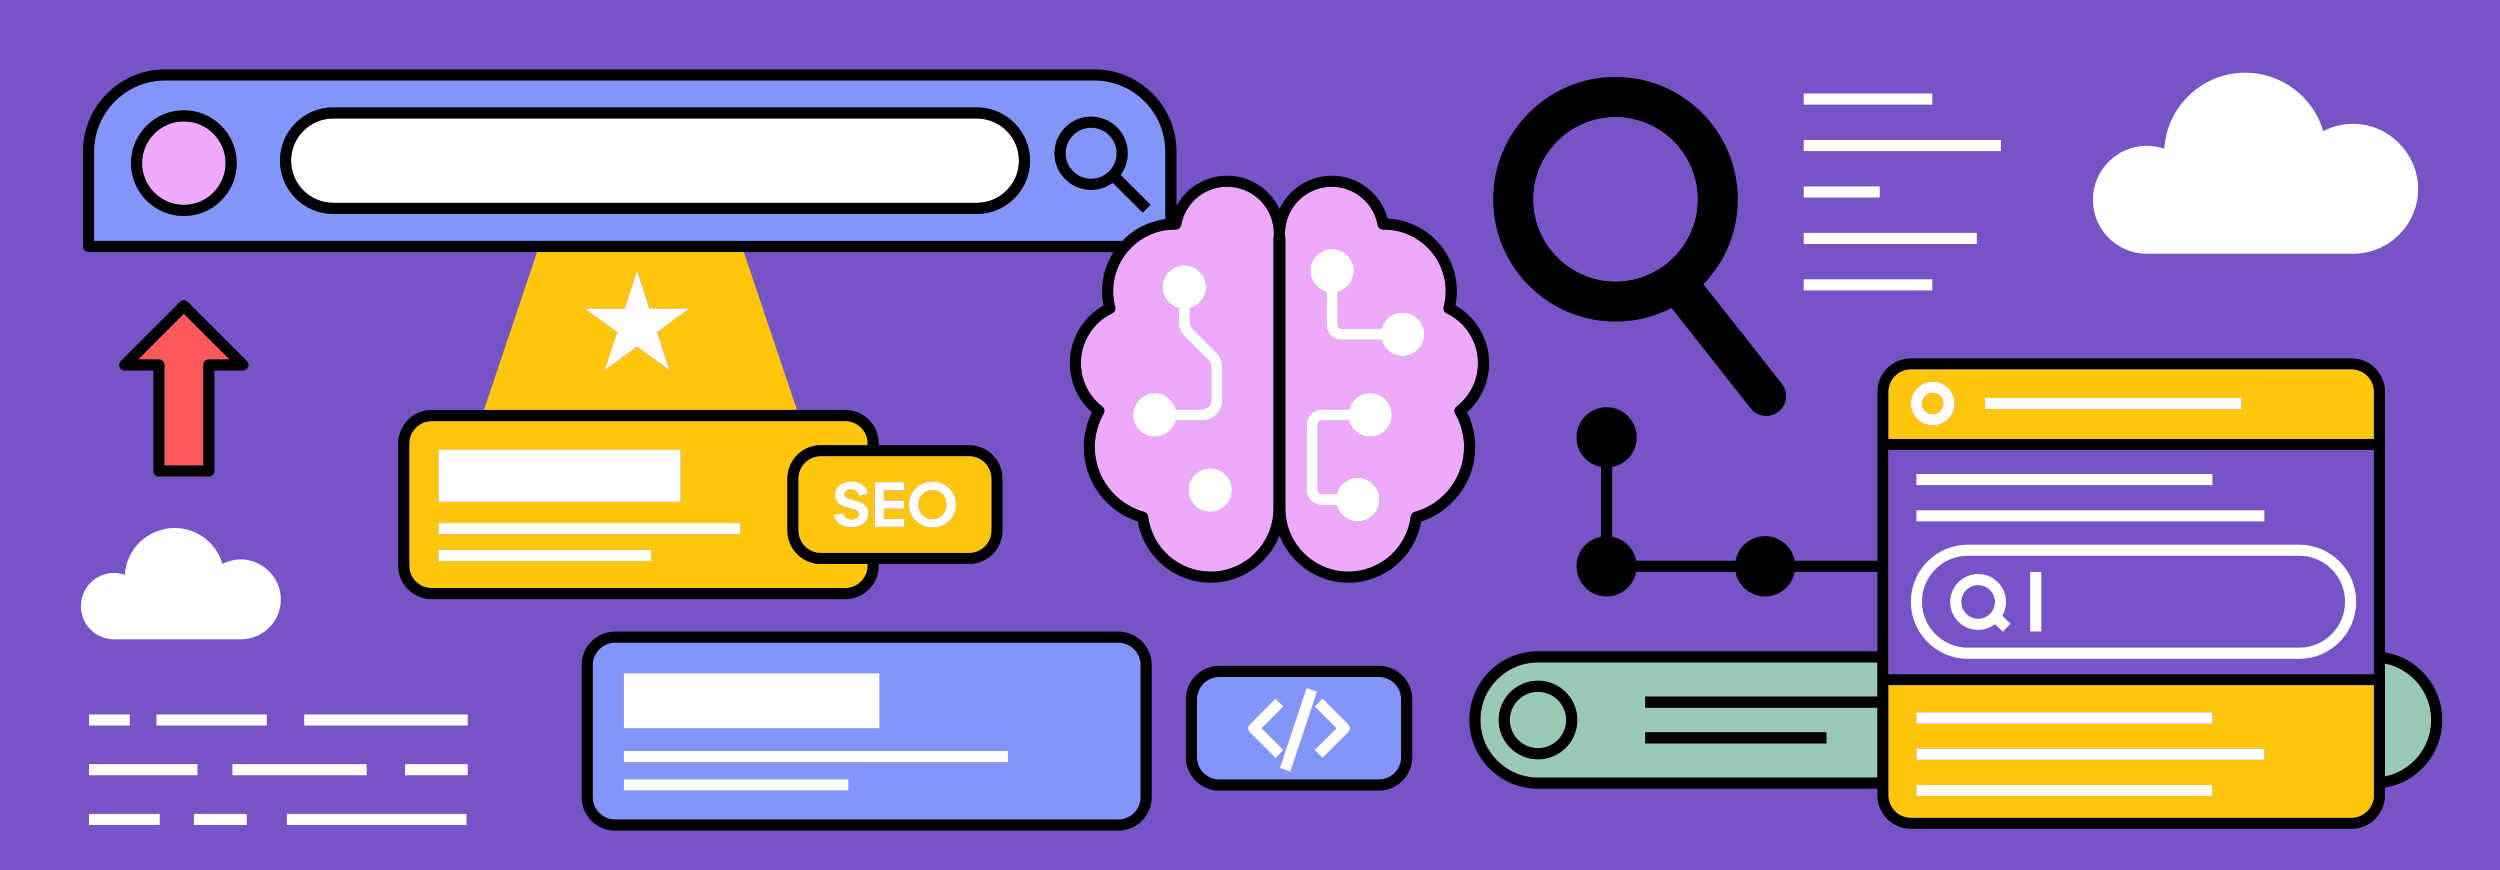 <?xml version="1.0" encoding="UTF-8"?>
<svg id="Layer_2" xmlns="http://www.w3.org/2000/svg" viewBox="0 0 675 235">
  <defs>
    <style>
      .cls-1 {
        fill: #9ac9b5;
      }

      .cls-2 {
        fill: #7754c5;
      }

      .cls-3 {
        fill: #eeaafa;
      }

      .cls-4 {
        fill: #ff595e;
      }

      .cls-5 {
        fill: #fff;
      }

      .cls-6 {
        fill: #8395f8;
      }

      .cls-7 {
        fill: #ffc60b;
      }
    </style>
  </defs>
  <g id="Layer_3">
    <g>
      <rect class="cls-2" width="675" height="235"/>
      <g>
        <path class="cls-1" d="M656.42,194.4c0-7.53-5.37-13.82-12.48-15.25v30.5c7.11-1.43,12.48-7.72,12.48-15.25Z"/>
        <path class="cls-1" d="M399.7,194.4c0,8.58,6.98,15.56,15.56,15.56h91.63v-18.88h-62.69v-3h62.69v-9.24h-91.63c-8.58,0-15.56,6.98-15.56,15.56ZM444.2,197.71h48.93v3h-48.93v-3ZM425.87,194.4c0,5.85-4.76,10.61-10.61,10.61s-10.61-4.76-10.61-10.61,4.76-10.61,10.61-10.61,10.61,4.76,10.61,10.61Z"/>
        <path d="M659.42,194.4c0-9.18-6.71-16.81-15.48-18.28v-70.31c0-4.99-4.06-9.05-9.05-9.05h-118.94c-4.99,0-9.05,4.06-9.05,9.05v45.59h-22.34c-.71-3.77-4.02-6.64-7.99-6.64s-7.28,2.86-7.99,6.64h-26.81c-.62-3.28-3.21-5.88-6.49-6.49v-18.83c3.77-.71,6.64-4.02,6.64-7.99,0-4.49-3.65-8.14-8.14-8.14s-8.13,3.65-8.13,8.14c0,3.97,2.86,7.28,6.63,7.99v18.83c-3.77.71-6.63,4.02-6.63,7.99,0,4.49,3.65,8.14,8.13,8.14,3.97,0,7.28-2.86,7.99-6.64h26.81c.71,3.77,4.02,6.64,7.99,6.64s7.28-2.86,7.99-6.64h22.34v21.44h-91.63c-10.23,0-18.56,8.32-18.56,18.56s8.33,18.56,18.56,18.56h91.63v1.77c0,4.99,4.06,9.05,9.05,9.05h118.94c4.99,0,9.05-4.06,9.05-9.05v-2.05c8.77-1.47,15.48-9.1,15.48-18.28ZM515.94,220.78c-3.34,0-6.05-2.71-6.05-6.05v-29.72h131.04v29.72c0,3.34-2.71,6.05-6.05,6.05h-118.94ZM634.89,99.76c3.34,0,6.05,2.71,6.05,6.05v12.7h-131.04v-12.7c0-3.34,2.71-6.05,6.05-6.05h118.94ZM509.89,121.51h131.04v60.5h-131.04v-60.5ZM506.89,183.51v4.57h-62.69v3h62.69v18.88h-91.63c-8.58,0-15.56-6.98-15.56-15.56s6.98-15.56,15.56-15.56h91.63v4.67ZM643.94,183.51v-4.36c7.11,1.43,12.48,7.72,12.48,15.25s-5.37,13.82-12.48,15.25v-26.13Z"/>
        <path class="cls-1" d="M415.26,186.79c-4.2,0-7.61,3.41-7.61,7.61s3.41,7.61,7.61,7.61,7.61-3.41,7.61-7.61-3.41-7.61-7.61-7.61Z"/>
        <path d="M404.65,194.4c0,5.85,4.76,10.61,10.61,10.61s10.61-4.76,10.61-10.61-4.76-10.61-10.61-10.61-10.61,4.76-10.61,10.61ZM415.26,202.01c-4.2,0-7.61-3.41-7.61-7.61s3.41-7.61,7.61-7.61,7.61,3.41,7.61,7.61-3.41,7.61-7.61,7.61Z"/>
        <rect x="444.2" y="197.71" width="48.93" height="3"/>
        <path class="cls-7" d="M521.83,111.85c1.6,0,2.9-1.3,2.9-2.9s-1.3-2.9-2.9-2.9-2.9,1.3-2.9,2.9,1.3,2.9,2.9,2.9Z"/>
        <path class="cls-7" d="M640.94,214.73v-29.72h-131.04v29.72c0,3.34,2.71,6.05,6.05,6.05h118.94c3.34,0,6.05-2.71,6.05-6.05ZM597.34,195.36h-79.91v-3h79.91v3ZM611.37,202.14v3h-93.94v-3h93.94ZM517.43,214.93v-3h79.91v3h-79.91Z"/>
        <path class="cls-7" d="M509.89,105.81v12.7h131.04v-12.7c0-3.34-2.71-6.05-6.05-6.05h-118.94c-3.34,0-6.05,2.71-6.05,6.05ZM535.98,107.45h69.21v3h-69.21v-3ZM521.83,103.05c3.25,0,5.9,2.65,5.9,5.9s-2.65,5.9-5.9,5.9-5.9-2.65-5.9-5.9,2.65-5.9,5.9-5.9Z"/>
        <circle class="cls-2" cx="534.1" cy="162.53" r="4.54"/>
        <path class="cls-2" d="M620.76,174.88c6.84,0,12.41-5.57,12.41-12.41s-5.57-12.41-12.41-12.41h-89.42c-6.84,0-12.41,5.57-12.41,12.41s5.57,12.41,12.41,12.41h89.42ZM548.16,154.43h3v16.07h-3v-16.07ZM526.56,162.53c0-4.16,3.38-7.54,7.54-7.54s7.54,3.38,7.54,7.54c0,1.36-.37,2.63-1,3.73l2.21,2.14-2.08,2.16-2.11-2.04c-1.27.97-2.84,1.55-4.56,1.55-4.16,0-7.54-3.38-7.54-7.54Z"/>
        <path class="cls-2" d="M509.89,182.01h131.04v-60.5h-131.04v60.5ZM517.43,127.99h79.91v3h-79.91v-3ZM517.43,137.78h93.94v3h-93.94v-3ZM515.93,162.46c0-8.5,6.91-15.41,15.41-15.41h89.42c8.5,0,15.41,6.91,15.41,15.41s-6.91,15.41-15.41,15.41h-89.42c-8.5,0-15.41-6.91-15.41-15.41Z"/>
        <path class="cls-5" d="M521.83,114.85c3.25,0,5.9-2.65,5.9-5.9s-2.65-5.9-5.9-5.9-5.9,2.65-5.9,5.9,2.65,5.9,5.9,5.9ZM521.83,106.05c1.6,0,2.9,1.3,2.9,2.9s-1.3,2.9-2.9,2.9-2.9-1.3-2.9-2.9,1.3-2.9,2.9-2.9Z"/>
        <rect class="cls-5" x="535.98" y="107.45" width="69.21" height="3"/>
        <rect class="cls-5" x="517.43" y="127.99" width="79.91" height="3"/>
        <rect class="cls-5" x="517.43" y="137.78" width="93.94" height="3"/>
        <rect class="cls-5" x="517.43" y="192.36" width="79.91" height="3"/>
        <rect class="cls-5" x="517.43" y="211.93" width="79.91" height="3"/>
        <rect class="cls-5" x="517.43" y="202.14" width="93.94" height="3"/>
        <path class="cls-5" d="M531.34,177.88h89.42c8.5,0,15.41-6.91,15.41-15.41s-6.91-15.41-15.41-15.41h-89.42c-8.5,0-15.41,6.91-15.41,15.41s6.91,15.41,15.41,15.41ZM518.93,162.46c0-6.84,5.57-12.41,12.41-12.41h89.42c6.84,0,12.41,5.57,12.41,12.41s-5.57,12.41-12.41,12.41h-89.42c-6.84,0-12.41-5.57-12.41-12.41Z"/>
        <path class="cls-5" d="M538.65,168.52l2.11,2.04,2.08-2.16-2.21-2.14c.63-1.1,1-2.38,1-3.73,0-4.16-3.38-7.54-7.54-7.54s-7.54,3.38-7.54,7.54,3.38,7.54,7.54,7.54c1.71,0,3.29-.58,4.56-1.55ZM529.56,162.53c0-2.5,2.04-4.54,4.54-4.54s4.54,2.04,4.54,4.54-2.04,4.54-4.54,4.54-4.54-2.04-4.54-4.54Z"/>
        <rect class="cls-5" x="548.16" y="154.43" width="3" height="16.07"/>
        <path class="cls-5" d="M21.84,163.66c0,4.95,4.01,8.96,8.96,8.96h34.84v-.02c5.68-.31,10.19-5.01,10.19-10.77s-4.83-10.78-10.78-10.78c-1.79,0-3.48.44-4.97,1.22-1.63-5.61-6.81-9.7-12.94-9.7-7.16,0-13.01,5.58-13.45,12.63-.91-.31-1.88-.49-2.89-.49-4.95,0-8.96,4.01-8.96,8.96Z"/>
        <path d="M436.18,86.84c5.28,0,10.48-1.28,15.14-3.69l21.36,27.11c.89,1.12,2.16,1.84,3.58,2,.21.03.43.04.64.04,1.2,0,2.35-.4,3.3-1.15,1.12-.89,1.84-2.16,2-3.58.17-1.42-.23-2.82-1.11-3.95h0l-21.17-26.87c5.99-6.19,9.29-14.28,9.29-22.95,0-18.21-14.82-33.03-33.03-33.03s-33.03,14.82-33.03,33.03,14.82,33.03,33.03,33.03ZM414.02,53.81c0-12.22,9.94-22.16,22.16-22.16s22.16,9.94,22.16,22.16c0,5.95-2.33,11.53-6.55,15.72-1.58,1.57-3.38,2.88-5.36,3.92-3.19,1.67-6.64,2.52-10.25,2.52-12.22,0-22.16-9.94-22.16-22.16Z"/>
        <path class="cls-2" d="M436.18,75.97c3.61,0,7.06-.85,10.25-2.52,1.98-1.03,3.78-2.35,5.36-3.92,4.22-4.19,6.55-9.78,6.55-15.72,0-12.22-9.94-22.16-22.16-22.16s-22.16,9.94-22.16,22.16,9.94,22.16,22.16,22.16Z"/>
        <path class="cls-5" d="M579.66,68.51h56.66v-.03c9.24-.5,16.58-8.15,16.58-17.51s-7.85-17.54-17.54-17.54c-2.92,0-5.67.72-8.09,1.98-2.65-9.12-11.07-15.78-21.04-15.78-11.64,0-21.16,9.07-21.87,20.53-1.48-.5-3.05-.79-4.7-.79-8.05,0-14.57,6.52-14.57,14.57s6.52,14.57,14.57,14.57Z"/>
        <path class="cls-6" d="M301.92,173.53h-135.83c-3.33,0-6.05,2.71-6.05,6.05v35.65c0,3.34,2.71,6.05,6.05,6.05h135.83c3.33,0,6.05-2.71,6.05-6.05v-35.65c0-3.34-2.71-6.05-6.05-6.05ZM168.45,181.79h69.01v14.84h-69.01v-14.84ZM229.07,213.41h-60.62v-3h60.62v3ZM272.16,205.78h-103.7v-3h103.7v3Z"/>
        <path d="M301.92,170.53h-135.83c-4.99,0-9.05,4.06-9.05,9.05v35.65c0,4.99,4.06,9.05,9.05,9.05h135.83c4.99,0,9.05-4.06,9.05-9.05v-35.65c0-4.99-4.06-9.05-9.05-9.05ZM307.97,215.22c0,3.34-2.71,6.05-6.05,6.05h-135.83c-3.33,0-6.05-2.71-6.05-6.05v-35.65c0-3.34,2.71-6.05,6.05-6.05h135.83c3.33,0,6.05,2.71,6.05,6.05v35.65Z"/>
        <path class="cls-6" d="M372.26,182.78h-43.04c-3.33,0-6.05,2.71-6.05,6.05v15.59c0,3.34,2.71,6.05,6.05,6.05h43.04c3.34,0,6.05-2.71,6.05-6.05v-15.59c0-3.34-2.71-6.05-6.05-6.05ZM337.45,197.68c-.59-.59-.59-1.54,0-2.12l6.93-6.94,2.12,2.12-5.87,5.87,5.87,5.87-2.12,2.12-6.93-6.93ZM345.52,207.35l7.22-21.61,2.85.95-7.22,21.61-2.85-.95ZM364.03,197.68l-6.94,6.93-2.12-2.12,5.88-5.87-5.88-5.87,2.12-2.12,6.94,6.94c.28.28.44.66.44,1.06s-.16.78-.44,1.06Z"/>
        <path d="M372.26,179.78h-43.04c-4.99,0-9.05,4.06-9.05,9.05v15.59c0,4.99,4.06,9.05,9.05,9.05h43.04c4.99,0,9.05-4.06,9.05-9.05v-15.59c0-4.99-4.06-9.05-9.05-9.05ZM378.31,204.42c0,3.34-2.71,6.05-6.05,6.05h-43.04c-3.33,0-6.05-2.71-6.05-6.05v-15.59c0-3.34,2.71-6.05,6.05-6.05h43.04c3.34,0,6.05,2.71,6.05,6.05v15.59Z"/>
        <rect class="cls-5" x="168.45" y="181.79" width="69.01" height="14.84"/>
        <rect class="cls-5" x="168.45" y="202.78" width="103.7" height="3"/>
        <rect class="cls-5" x="168.45" y="210.41" width="60.62" height="3"/>
        <path class="cls-7" d="M197.67,68.04h-52.66l-14.34,42.65h84.5l-14.34-42.65h-3.17ZM180.74,99.91l-8.71-6.33-8.71,6.33,3.33-10.24-8.71-6.33h10.77l3.33-10.24,3.33,10.24h10.77l-8.71,6.33,3.33,10.24Z"/>
        <polygon class="cls-5" points="175.35 83.33 172.02 73.09 168.69 83.33 157.92 83.33 166.64 89.66 163.31 99.91 172.02 93.58 180.74 99.91 177.41 89.66 186.12 83.33 175.35 83.33"/>
        <path class="cls-5" d="M340.63,196.62l5.87-5.87-2.12-2.12-6.93,6.94c-.59.59-.59,1.54,0,2.12l6.93,6.93,2.12-2.12-5.87-5.87Z"/>
        <path class="cls-5" d="M357.09,188.63l-2.12,2.12,5.88,5.87-5.88,5.87,2.12,2.12,6.94-6.93c.28-.28.44-.66.44-1.06s-.16-.78-.44-1.06l-6.94-6.94Z"/>
        <rect class="cls-5" x="339.17" y="195.52" width="22.78" height="3" transform="translate(52.6 467.07) rotate(-71.52)"/>
        <path class="cls-4" d="M42.89,97.04c.83,0,1.5.67,1.5,1.5v27.13h10.5v-27.13c0-.83.67-1.5,1.5-1.5h5.58l-12.33-12.33-12.33,12.33h5.58Z"/>
        <path d="M42.89,128.67h13.5c.83,0,1.5-.67,1.5-1.5v-27.13h7.71c.61,0,1.15-.37,1.39-.93s.1-1.21-.33-1.63l-15.96-15.96c-.59-.59-1.54-.59-2.12,0l-15.96,15.96c-.43.43-.56,1.07-.33,1.63s.78.93,1.39.93h7.71v27.13c0,.83.67,1.5,1.5,1.5ZM61.97,97.04h-5.58c-.83,0-1.5.67-1.5,1.5v27.13h-10.5v-27.13c0-.83-.67-1.5-1.5-1.5h-5.58l12.33-12.33,12.33,12.33Z"/>
        <rect class="cls-5" x="487" y="25.25" width="34.73" height="3"/>
        <rect class="cls-5" x="487" y="37.79" width="53.24" height="3"/>
        <rect class="cls-5" x="487" y="50.33" width="20.51" height="3"/>
        <rect class="cls-5" x="487" y="75.42" width="34.73" height="3"/>
        <rect class="cls-5" x="487" y="62.88" width="46.74" height="3"/>
        <rect class="cls-5" x="24.04" y="192.9" width="11" height="3"/>
        <rect class="cls-5" x="24.04" y="219.75" width="19.08" height="3"/>
        <rect class="cls-5" x="24.04" y="206.32" width="29.29" height="3"/>
        <rect class="cls-5" x="82.14" y="192.9" width="44.13" height="3"/>
        <rect class="cls-5" x="77.45" y="219.75" width="48.5" height="3"/>
        <rect class="cls-5" x="109.35" y="206.32" width="16.92" height="3"/>
        <rect class="cls-5" x="42.25" y="192.9" width="29.79" height="3"/>
        <rect class="cls-5" x="52.35" y="219.75" width="14.28" height="3"/>
        <rect class="cls-5" x="62.75" y="206.32" width="36.24" height="3"/>
        <path class="cls-7" d="M116.54,113.7c-3.33,0-6.05,2.71-6.05,6.05v32.97c0,3.34,2.71,6.05,6.05,6.05h111.67c3.33,0,6.05-2.71,6.05-6.05v-.45h-12.62c-4.99,0-9.05-4.06-9.05-9.05v-13.98c0-4.99,4.06-9.05,9.05-9.05h12.62v-.45c0-3.34-2.71-6.05-6.05-6.05h-111.67ZM175.81,151.47h-57.43v-3h57.43v3ZM199.83,144.25h-81.44v-3h81.44v3ZM183.76,135.5h-65.37v-14.05h65.37v14.05Z"/>
        <path d="M212.01,110.7h-95.46c-4.99,0-9.05,4.06-9.05,9.05v32.97c0,4.99,4.06,9.05,9.05,9.05h111.67c4.99,0,9.05-4.06,9.05-9.05v-.45h24.36c4.99,0,9.05-4.06,9.05-9.05v-13.98c0-4.99-4.06-9.05-9.05-9.05h-24.36v-.45c0-4.99-4.06-9.05-9.05-9.05h-16.21ZM228.22,113.7c3.33,0,6.05,2.71,6.05,6.05v.45h-12.62c-4.99,0-9.05,4.06-9.05,9.05v13.98c0,4.99,4.06,9.05,9.05,9.05h12.62v.45c0,3.34-2.71,6.05-6.05,6.05h-111.67c-3.33,0-6.05-2.71-6.05-6.05v-32.97c0-3.34,2.71-6.05,6.05-6.05h111.67ZM267.67,129.24v13.98c0,3.34-2.71,6.05-6.05,6.05h-39.98c-3.34,0-6.05-2.71-6.05-6.05v-13.98c0-3.34,2.71-6.05,6.05-6.05h39.98c3.33,0,6.05,2.71,6.05,6.05Z"/>
        <rect class="cls-5" x="118.39" y="121.44" width="65.37" height="14.05"/>
        <path class="cls-7" d="M249.84,139.65c.57.35,1.22.52,1.93.52s1.34-.17,1.92-.52c.58-.35,1.04-.82,1.37-1.42.33-.6.5-1.26.5-2s-.17-1.4-.5-2c-.33-.6-.79-1.07-1.36-1.42-.57-.35-1.22-.52-1.93-.52s-1.34.17-1.92.52c-.58.35-1.04.82-1.37,1.42-.33.6-.5,1.26-.5,2s.17,1.4.5,2c.33.6.79,1.07,1.36,1.42Z"/>
        <path class="cls-7" d="M221.65,123.19c-3.34,0-6.05,2.71-6.05,6.05v13.98c0,3.34,2.71,6.05,6.05,6.05h39.98c3.33,0,6.05-2.71,6.05-6.05v-13.98c0-3.34-2.71-6.05-6.05-6.05h-39.98ZM233.89,140.66c-.4.54-.95.97-1.65,1.29-.7.32-1.48.47-2.34.47-1.3,0-2.37-.3-3.22-.91-.85-.61-1.35-1.42-1.51-2.44l2.48-.5c.11.55.36.98.75,1.28.38.3.91.46,1.57.46.39,0,.74-.06,1.04-.19.3-.13.54-.3.71-.51.17-.21.25-.45.25-.71,0-.31-.11-.56-.32-.76-.21-.19-.48-.35-.8-.47-.32-.12-.77-.25-1.34-.4-.84-.22-1.53-.44-2.07-.66-.54-.22-1.01-.58-1.4-1.06-.39-.48-.58-1.13-.58-1.94,0-.66.19-1.27.58-1.81.39-.54.92-.97,1.6-1.28.68-.31,1.42-.46,2.24-.46s1.57.14,2.22.43c.65.29,1.18.68,1.57,1.19.4.5.64,1.08.73,1.74l-2.48.5c-.09-.53-.32-.95-.7-1.26-.37-.32-.85-.47-1.44-.47-.35,0-.67.06-.94.17-.27.11-.48.27-.63.46-.15.2-.22.42-.22.67,0,.29.1.52.3.71.2.18.46.33.77.44.31.11.74.24,1.29.39.86.22,1.57.44,2.12.68.55.24,1.03.61,1.43,1.11.4.5.6,1.19.6,2.05,0,.68-.2,1.29-.6,1.83ZM246.27,133.09c.56-.95,1.32-1.69,2.29-2.24.97-.54,2.04-.82,3.21-.82s2.24.27,3.21.82c.97.54,1.73,1.29,2.29,2.24.56.95.83,1.99.83,3.14s-.28,2.19-.83,3.14c-.56.95-1.32,1.69-2.29,2.24-.97.54-2.04.82-3.21.82s-2.24-.27-3.21-.82c-.97-.54-1.73-1.29-2.29-2.24-.56-.95-.83-1.99-.83-3.14s.28-2.19.83-3.14ZM244.2,132.4h-5.56v2.75h5.38v2.17h-5.38v2.75h5.56v2.18h-8.02v-12.04h8.02v2.18Z"/>
        <rect class="cls-5" x="118.39" y="141.25" width="81.44" height="3"/>
        <rect class="cls-5" x="118.39" y="148.47" width="57.43" height="3"/>
        <path class="cls-5" d="M233.89,136.78c-.4-.5-.88-.87-1.43-1.11-.55-.23-1.26-.46-2.12-.68-.55-.15-.98-.28-1.29-.39-.31-.11-.56-.26-.77-.44-.2-.18-.3-.42-.3-.71,0-.25.07-.48.22-.67.15-.19.36-.35.63-.46.27-.11.58-.17.94-.17.58,0,1.06.16,1.44.47.37.32.6.74.7,1.26l2.48-.5c-.09-.65-.34-1.23-.73-1.74-.4-.5-.92-.9-1.57-1.19-.65-.29-1.39-.43-2.22-.43s-1.56.15-2.24.46c-.68.31-1.21.74-1.6,1.28-.39.54-.58,1.15-.58,1.81,0,.81.19,1.46.58,1.94.39.48.86.83,1.4,1.06.54.22,1.24.44,2.07.66.57.15,1.02.28,1.34.4.32.12.59.28.8.47.21.2.32.45.32.76,0,.26-.08.5-.25.71-.17.21-.4.38-.71.51-.3.13-.65.19-1.04.19-.67,0-1.19-.15-1.57-.46-.38-.3-.63-.73-.75-1.28l-2.48.5c.16,1.02.67,1.83,1.51,2.44.85.61,1.92.91,3.22.91.86,0,1.64-.16,2.34-.47.7-.32,1.25-.75,1.65-1.29.4-.54.6-1.16.6-1.83,0-.86-.2-1.54-.6-2.05Z"/>
        <polygon class="cls-5" points="236.18 130.21 236.18 142.25 244.2 142.25 244.2 140.07 238.64 140.07 238.64 137.32 244.03 137.32 244.03 135.15 238.64 135.15 238.64 132.4 244.2 132.4 244.2 130.21 236.18 130.21"/>
        <path class="cls-5" d="M248.56,141.61c.97.54,2.04.82,3.21.82s2.24-.27,3.21-.82c.97-.54,1.73-1.29,2.29-2.24.56-.95.83-1.99.83-3.14s-.28-2.19-.83-3.14c-.56-.95-1.32-1.69-2.29-2.24-.97-.54-2.04-.82-3.21-.82s-2.24.27-3.21.82c-.97.54-1.73,1.29-2.29,2.24-.56.95-.83,1.99-.83,3.14s.28,2.19.83,3.14c.56.95,1.32,1.69,2.29,2.24ZM248.48,134.24c.33-.6.79-1.07,1.37-1.42.58-.35,1.22-.52,1.92-.52s1.35.17,1.93.52c.57.35,1.03.82,1.36,1.42.33.6.5,1.26.5,2s-.17,1.4-.5,2c-.33.6-.79,1.07-1.37,1.42-.58.35-1.22.52-1.92.52s-1.35-.17-1.93-.52c-.57-.35-1.03-.82-1.36-1.42-.33-.6-.5-1.26-.5-2s.17-1.4.5-2Z"/>
        <path class="cls-6" d="M314.64,59.17v-18.26c0-10.58-8.61-19.19-19.19-19.19H44.59c-10.58,0-19.19,8.61-19.19,19.19v24.13h277.63c3.02-3.15,7.08-5.28,11.61-5.88ZM49.64,58.32c-7.87,0-14.27-6.4-14.27-14.27s6.4-14.27,14.27-14.27,14.27,6.4,14.27,14.27-6.4,14.27-14.27,14.27ZM263.73,57.77H89.98c-7.93,0-14.39-6.46-14.39-14.39s6.46-14.39,14.39-14.39h173.75c7.93,0,14.39,6.46,14.39,14.39s-6.46,14.39-14.39,14.39ZM284.71,41.38c0-5.45,4.44-9.89,9.89-9.89s9.89,4.44,9.89,9.89c0,2.19-.72,4.2-1.93,5.84l8.08,8.08-2.12,2.12-8.08-8.08c-1.64,1.21-3.65,1.93-5.84,1.93-5.45,0-9.89-4.44-9.89-9.89Z"/>
        <path class="cls-6" d="M301.49,41.38c0-3.8-3.09-6.89-6.89-6.89s-6.89,3.09-6.89,6.89,3.09,6.89,6.89,6.89,6.89-3.09,6.89-6.89Z"/>
        <path class="cls-5" d="M275.12,43.38c0-6.28-5.11-11.39-11.39-11.39H89.98c-6.28,0-11.39,5.11-11.39,11.39s5.11,11.39,11.39,11.39h173.75c6.28,0,11.39-5.11,11.39-11.39Z"/>
        <path d="M263.73,28.99H89.98c-7.93,0-14.39,6.46-14.39,14.39s6.46,14.39,14.39,14.39h173.75c7.93,0,14.39-6.46,14.39-14.39s-6.46-14.39-14.39-14.39ZM78.59,43.38c0-6.28,5.11-11.39,11.39-11.39h173.75c6.28,0,11.39,5.11,11.39,11.39s-5.11,11.39-11.39,11.39H89.98c-6.28,0-11.39-5.11-11.39-11.39Z"/>
        <path d="M300.44,49.34l8.08,8.08,2.12-2.12-8.08-8.08c1.21-1.64,1.93-3.65,1.93-5.84,0-5.45-4.44-9.89-9.89-9.89s-9.89,4.44-9.89,9.89,4.44,9.89,9.89,9.89c2.19,0,4.2-.72,5.84-1.93ZM287.71,41.38c0-3.8,3.09-6.89,6.89-6.89s6.89,3.09,6.89,6.89-3.09,6.89-6.89,6.89-6.89-3.09-6.89-6.89Z"/>
        <path class="cls-3" d="M60.91,44.05c0-6.22-5.06-11.27-11.27-11.27s-11.27,5.06-11.27,11.27,5.06,11.27,11.27,11.27,11.27-5.06,11.27-11.27Z"/>
        <path d="M49.64,29.78c-7.87,0-14.27,6.4-14.27,14.27s6.4,14.27,14.27,14.27,14.27-6.4,14.27-14.27-6.4-14.27-14.27-14.27ZM38.36,44.05c0-6.22,5.06-11.27,11.27-11.27s11.27,5.06,11.27,11.27-5.06,11.27-11.27,11.27-11.27-5.06-11.27-11.27Z"/>
        <path class="cls-3" d="M331.33,50.43c-6.09,0-11.31,4.35-12.4,10.34-.13.71-.75,1.23-1.48,1.23-.06,0-.15,0-.22-.01h0c-9.2,0-16.67,7.47-16.67,16.65,0,1.37.19,2.79.56,4.22.18.69-.15,1.42-.8,1.73-5.15,2.47-8.47,7.74-8.47,13.42,0,4.62,2.1,8.91,5.77,11.76.59.46.75,1.28.38,1.93-1.57,2.74-2.4,5.86-2.4,9,0,8.13,5.48,15.33,13.32,17.51.58.16,1.01.66,1.09,1.26,1.06,8.48,8.3,14.87,16.84,14.87,9.37,0,16.99-7.62,16.99-16.99v-72.59c0-.06,0-.12.01-.18.07-.57.1-1.06.1-1.52,0-6.96-5.66-12.62-12.62-12.62ZM311.8,117.91c-3.24,0-5.88-2.64-5.88-5.88s2.64-5.88,5.88-5.88c2.72,0,5.01,1.86,5.68,4.38h7.03c1.4,0,2.55-1.14,2.55-2.55v-8.89c0-.68-.26-1.32-.75-1.8l-6.44-6.44c-1.05-1.05-1.62-2.44-1.62-3.92v-3.75c-2.52-.67-4.38-2.96-4.38-5.68,0-3.24,2.64-5.88,5.88-5.88s5.88,2.64,5.88,5.88c0,2.72-1.86,5.01-4.38,5.68v3.75c0,.68.26,1.32.75,1.8l6.44,6.44c1.05,1.05,1.62,2.44,1.62,3.92v8.89c0,3.06-2.49,5.55-5.55,5.55h-7.03c-.67,2.52-2.96,4.38-5.68,4.38ZM326.75,138.2c-3.24,0-5.88-2.64-5.88-5.88s2.64-5.88,5.88-5.88,5.88,2.64,5.88,5.88-2.64,5.88-5.88,5.88Z"/>
        <path class="cls-3" d="M395.29,120.7c0-3.14-.83-6.25-2.4-9-.37-.65-.21-1.47.38-1.93,3.67-2.85,5.77-7.14,5.77-11.76,0-5.68-3.33-10.95-8.47-13.42-.65-.31-.98-1.04-.8-1.73.37-1.42.56-2.84.56-4.22,0-9.18-7.47-16.65-16.65-16.65-.1,0-.19.01-.24.01-.72,0-1.35-.52-1.48-1.23-1.09-5.99-6.31-10.34-12.4-10.34-6.96,0-12.62,5.66-12.62,12.62,0,.46.03.95.1,1.52,0,.06.01.12.01.18v72.59c0,9.37,7.62,16.99,16.99,16.99,8.54,0,15.78-6.39,16.84-14.87.08-.6.5-1.1,1.09-1.26,7.84-2.18,13.32-9.37,13.32-17.51ZM369.93,117.91c-2.72,0-5.01-1.86-5.68-4.38h-7.34c-.63,0-1.14.51-1.14,1.14v17.57c0,.63.51,1.14,1.14,1.14h3.99c.67-2.52,2.96-4.38,5.68-4.38,3.24,0,5.88,2.64,5.88,5.88s-2.64,5.88-5.88,5.88c-2.72,0-5.01-1.86-5.68-4.38h-3.99c-2.28,0-4.14-1.86-4.14-4.14v-17.57c0-2.28,1.86-4.14,4.14-4.14h7.34c.67-2.52,2.96-4.38,5.68-4.38,3.24,0,5.88,2.64,5.88,5.88s-2.64,5.88-5.88,5.88ZM378.69,96.11c-2.72,0-5.01-1.86-5.68-4.38h-10.91c-2.17,0-3.93-1.76-3.93-3.93v-9c-2.52-.67-4.38-2.96-4.38-5.68,0-3.24,2.64-5.88,5.88-5.88s5.88,2.64,5.88,5.88c0,2.72-1.86,5.01-4.38,5.68v9c0,.51.42.93.93.93h10.91c.67-2.52,2.96-4.38,5.68-4.38,3.24,0,5.88,2.64,5.88,5.88s-2.64,5.88-5.88,5.88Z"/>
        <path d="M396.1,111.33c3.8-3.4,5.96-8.18,5.96-13.31,0-6.43-3.54-12.41-9.1-15.57.26-1.28.39-2.55.39-3.8,0-10.52-8.3-19.13-18.69-19.63-1.8-6.78-7.96-11.58-15.08-11.58-6.24,0-11.62,3.69-14.12,8.99-2.5-5.3-7.88-8.99-14.12-8.99-5.83,0-11.01,3.22-13.68,8.1v-14.62c0-12.24-9.96-22.19-22.19-22.19H44.59c-12.24,0-22.19,9.96-22.19,22.19v25.63c0,.83.67,1.5,1.5,1.5h276.77c-1.97,3.06-3.11,6.7-3.11,10.6,0,1.25.13,2.52.39,3.8-5.56,3.16-9.1,9.14-9.1,15.57,0,5.13,2.16,9.91,5.96,13.31-1.44,2.91-2.2,6.13-2.2,9.37,0,9.15,5.95,17.28,14.58,20.11,1.66,9.48,9.95,16.52,19.67,16.52,8.46,0,15.68-5.29,18.6-12.72,2.92,7.43,10.14,12.72,18.6,12.72,9.72,0,18.01-7.03,19.67-16.52,8.63-2.83,14.58-10.97,14.58-20.11,0-3.24-.76-6.46-2.2-9.37ZM380.89,139.46c-1.06,8.48-8.3,14.87-16.84,14.87-9.37,0-16.99-7.62-16.99-16.99v-72.59c0-.06,0-.12-.01-.18-.07-.57-.1-1.06-.1-1.52,0-6.96,5.66-12.62,12.62-12.62,6.09,0,11.31,4.35,12.4,10.34.13.71.75,1.23,1.48,1.23.06,0,.15,0,.24-.01,9.18,0,16.65,7.47,16.65,16.65,0,1.37-.19,2.79-.56,4.22-.18.69.15,1.42.8,1.73,5.15,2.47,8.47,7.74,8.47,13.42,0,4.62-2.1,8.91-5.77,11.76-.59.46-.75,1.28-.38,1.93,1.57,2.74,2.4,5.86,2.4,9,0,8.13-5.48,15.33-13.32,17.51-.58.16-1.01.66-1.09,1.26ZM343.84,64.57c0,.06-.01.12-.01.18v72.59c0,9.37-7.62,16.99-16.99,16.99-8.54,0-15.78-6.39-16.84-14.87-.08-.6-.5-1.1-1.09-1.26-7.84-2.18-13.32-9.37-13.32-17.51,0-3.14.83-6.26,2.4-9,.37-.65.21-1.47-.38-1.93-3.67-2.85-5.77-7.14-5.77-11.76,0-5.68,3.32-10.95,8.47-13.42.65-.31.98-1.04.8-1.73-.37-1.42-.56-2.84-.56-4.22,0-9.18,7.47-16.65,16.67-16.65h0c.08,0,.17.01.22.01.72,0,1.35-.52,1.48-1.23,1.09-5.99,6.31-10.34,12.4-10.34,6.96,0,12.62,5.66,12.62,12.62,0,.46-.03.95-.1,1.52ZM198.75,65.04H25.4v-24.13c0-10.58,8.61-19.19,19.19-19.19h250.86c10.58,0,19.19,8.61,19.19,19.19v18.26c-4.54.59-8.59,2.73-11.61,5.88h-104.28Z"/>
        <path class="cls-5" d="M324.51,113.53c3.06,0,5.55-2.49,5.55-5.55v-8.89c0-1.48-.58-2.87-1.62-3.92l-6.44-6.44c-.48-.48-.75-1.12-.75-1.8v-3.75c2.52-.67,4.38-2.96,4.38-5.68,0-3.24-2.64-5.88-5.88-5.88s-5.88,2.64-5.88,5.88c0,2.72,1.86,5.01,4.38,5.68v3.75c0,1.48.58,2.87,1.62,3.92l6.44,6.44c.48.48.75,1.12.75,1.8v8.89c0,1.4-1.14,2.55-2.55,2.55h-7.03c-.67-2.52-2.96-4.38-5.68-4.38-3.24,0-5.88,2.64-5.88,5.88s2.64,5.88,5.88,5.88c2.72,0,5.01-1.86,5.68-4.38h7.03Z"/>
        <circle class="cls-5" cx="326.75" cy="132.32" r="5.88"/>
        <path class="cls-5" d="M369.93,106.15c-2.72,0-5.01,1.86-5.68,4.38h-7.34c-2.28,0-4.14,1.86-4.14,4.14v17.57c0,2.28,1.86,4.14,4.14,4.14h3.99c.67,2.52,2.96,4.38,5.68,4.38,3.24,0,5.88-2.64,5.88-5.88s-2.64-5.88-5.88-5.88c-2.72,0-5.01,1.86-5.68,4.38h-3.99c-.63,0-1.14-.51-1.14-1.14v-17.57c0-.63.51-1.14,1.14-1.14h7.34c.67,2.52,2.96,4.38,5.68,4.38,3.24,0,5.88-2.64,5.88-5.88s-2.64-5.88-5.88-5.88Z"/>
        <path class="cls-5" d="M378.69,84.35c-2.72,0-5.01,1.86-5.68,4.38h-10.91c-.51,0-.93-.42-.93-.93v-9c2.52-.67,4.38-2.96,4.38-5.68,0-3.24-2.64-5.88-5.88-5.88s-5.88,2.64-5.88,5.88c0,2.72,1.86,5.01,4.38,5.68v9c0,2.17,1.76,3.93,3.93,3.93h10.91c.67,2.52,2.96,4.38,5.68,4.38,3.24,0,5.88-2.64,5.88-5.88s-2.64-5.88-5.88-5.88Z"/>
      </g>
    </g>
  </g>
</svg>